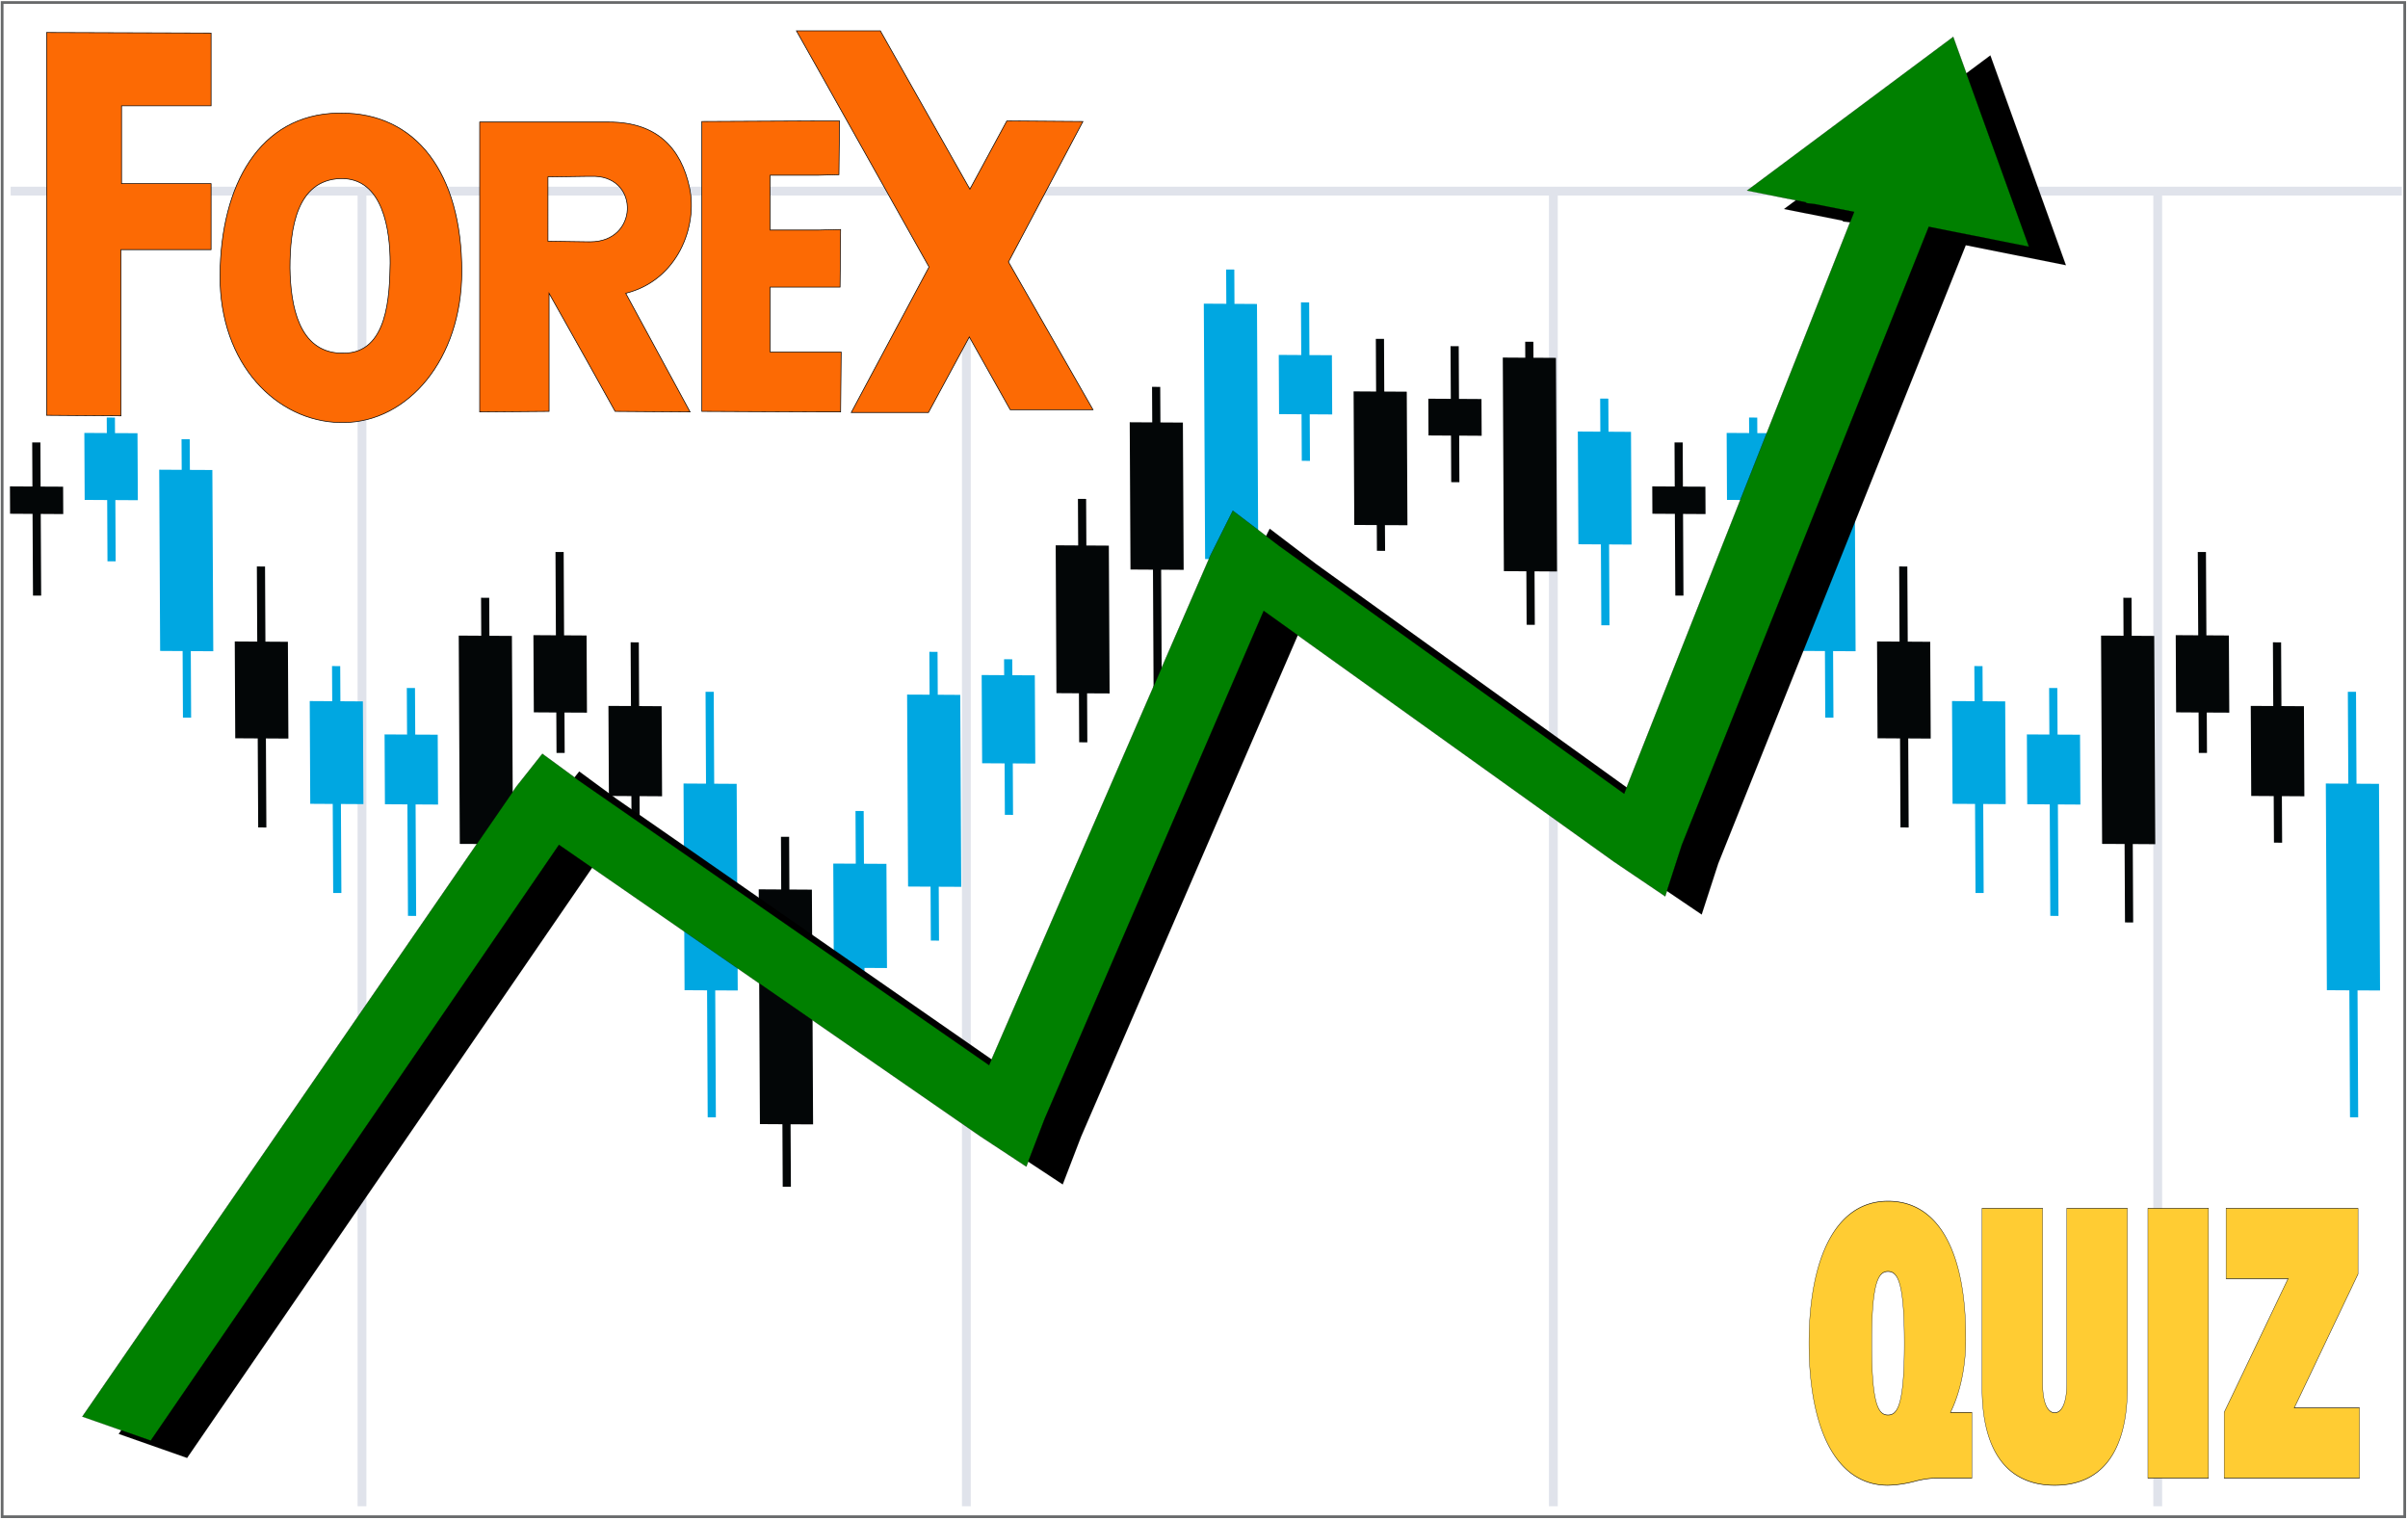 ﻿<svg viewBox="0 0 889 561" xmlns="http://www.w3.org/2000/svg" xmlns:xlink="http://www.w3.org/1999/xlink" xml:space="preserve"><title>Test your Forex Trading Knowledge Free Online - Forex Quiz"</title><style> .st0 {fill:#242626;} .st1 {fill: #9FC54D;} .st2 {fill: #A32430;} .st3 {stroke:none;fill-rule:nonzero;fill:#008000;fill-opacity:1;stroke:#000;stroke-width:0.118;stroke-miterlimit:10;} .st4 {stroke:none;fill-rule:nonzero;fill:#000;fill-opacity:1;stroke:#000;stroke-width:0.118;stroke-miterlimit:10;} .st5 {fill: #030607;} .st6 {fill: #E0E3EB;} .st7 {fill: #A32430;} .st8 {fill: #fff;} .kletka {background: linear-gradient( #bbb, transparent 1px), linear-gradient( 90deg, #bbb, transparent 1px);background-size: 20px 20px;background-position: center center;} </style><defs><filter id="Path_15" x="41.422" y="116.626" width="257.108" height="87.92" filterUnits="userSpaceOnUse"><feOffset dx="3" dy="3" input="SourceAlpha"/><feGaussianBlur stdDeviation="3" result="blur-2"/><feFlood flood-opacity="0.451"/><feComposite operator="in" in2="blur-2"/><feComposite in="SourceGraphic"/></filter><filter id="filter15393" color-interpolation-filters="sRGB"><feGaussianBlur id="feGaussianBlur15395" stdDeviation="30.574"/></filter></defs><g stroke="none" stroke-width="1" fill="none" fill-rule="evenodd"><g transform="translate(0.29, 0.42)"><rect x="1.6" y="1.57" width="884.83" height="556.38"/><path d="M888,559.52 L0,559.52 L0,0 L888,0 L888,559.52 Z M3.17,556.38 L884.86,556.38 L884.86,3.13 L3.17,3.13 L3.17,556.38 Z" id="Shape" fill-rule="nonzero"/><rect stroke="#030607" opacity="0.6" x="0.5" y="0.5" width="887" height="559"/><g class="st6"><rect x="3.65" y="68.51" width="882.78" height="3.25"/><rect x="131.73" y="71.73" width="3.25" height="483.92"/><rect x="354.85" y="71.73" width="3.25" height="483.92"/><rect x="571.56" y="71.73" width="3.26" height="483.92"/><rect x="794.68" y="71.73" width="3.26" height="483.92"/></g><polygon fill="#030607" points="14.7 179.21 14.62 162.92 11.6 162.91 11.68 179.19 3.38 179.14 3.43 189.24 11.73 189.29 11.89 219.45 14.91 219.46 14.75 189.31 23.06 189.36 23.01 179.25"/><polygon fill="#00A7E1" points="50.47 159.51 42.17 159.47 42.14 153.74 39.12 153.72 39.15 159.45 30.85 159.4 30.97 184.13 39.28 184.18 39.39 206.79 42.41 206.81 42.3 184.19 50.6 184.24"/><polygon fill="#00A7E1" points="78.11 173.09 69.81 173.05 69.75 161.74 66.73 161.72 66.79 173.03 58.49 172.98 58.83 239.88 67.13 239.93 67.25 264.49 70.27 264.51 70.15 239.95 78.45 240"/><polygon fill="#030607" points="106 236.51 97.7 236.46 97.56 208.72 94.54 208.7 94.68 236.44 86.38 236.39 86.56 272.13 94.86 272.18 95.03 305.04 98.05 305.06 97.88 272.19 106.18 272.24"/><polygon fill="#00A7E1" points="133.68 258.51 125.38 258.46 125.31 245.49 122.29 245.47 122.36 258.44 114.06 258.39 114.25 296.32 122.55 296.37 122.72 329.24 125.74 329.25 125.57 296.39 133.88 296.44"/><polygon fill="#00A7E1" points="161.31 270.81 153.01 270.77 152.92 253.58 149.9 253.56 149.99 270.75 141.69 270.7 141.82 296.48 150.12 296.53 150.33 337.69 153.35 337.71 153.14 296.55 161.44 296.6"/><polygon fill="#030607" points="188.7 234.34 180.39 234.29 180.32 220.27 177.31 220.25 177.38 234.27 169.07 234.22 169.46 311.12 177.77 311.16 177.91 340.11 180.93 340.13 180.78 311.18 189.09 311.23"/><polygon fill="#030607" points="216.27 234.18 207.96 234.13 207.81 203.37 204.79 203.35 204.94 234.11 196.64 234.06 196.79 262.56 205.09 262.61 205.17 277.53 208.18 277.55 208.11 262.63 216.41 262.67"/><polygon fill="#030607" points="243.97 260.29 235.67 260.24 235.55 236.72 232.53 236.7 232.65 260.22 224.34 260.18 224.51 293.42 232.81 293.47 232.9 310.66 235.92 310.68 235.83 293.49 244.14 293.54"/><polygon fill="#00A7E1" points="271.68 288.95 263.38 288.9 263.21 254.97 260.19 254.96 260.36 288.88 252.06 288.83 252.44 365.13 260.75 365.18 260.98 412.04 264 412.06 263.76 365.2 272.07 365.24"/><polygon fill="#030607" points="629.32 179.25 621.02 179.21 620.94 162.92 617.92 162.91 618 179.19 609.7 179.14 609.75 189.24 618.05 189.29 618.21 219.45 621.22 219.46 621.07 189.31 629.37 189.36"/><polygon fill="#00A7E1" points="656.79 159.51 648.49 159.47 648.46 153.74 645.44 153.72 645.47 159.45 637.17 159.4 637.29 184.13 645.59 184.18 645.71 206.79 648.73 206.81 648.61 184.19 656.92 184.24"/><polygon fill="#00A7E1" points="684.43 173.09 676.13 173.05 676.07 161.74 673.05 161.72 673.11 173.03 664.8 172.98 665.14 239.88 673.45 239.93 673.57 264.49 676.59 264.51 676.46 239.95 684.77 240"/><polygon fill="#030607" points="712.32 236.51 704.02 236.46 703.87 208.72 700.86 208.7 701 236.44 692.69 236.39 692.87 272.13 701.18 272.18 701.34 305.04 704.36 305.06 704.2 272.19 712.5 272.24"/><polygon fill="#00A7E1" points="740 258.51 731.7 258.46 731.63 245.49 728.61 245.47 728.68 258.44 720.37 258.39 720.57 296.32 728.87 296.37 729.04 329.24 732.05 329.25 731.89 296.39 740.19 296.44"/><polygon fill="#00A7E1" points="767.63 270.81 759.33 270.77 759.24 253.58 756.22 253.56 756.31 270.75 748.01 270.7 748.14 296.48 756.44 296.53 756.65 337.69 759.67 337.71 759.46 296.55 767.76 296.6"/><polygon fill="#030607" points="795.02 234.34 786.71 234.29 786.64 220.27 783.62 220.25 783.69 234.27 775.39 234.22 775.78 311.12 784.08 311.16 784.23 340.11 787.25 340.13 787.1 311.18 795.4 311.23"/><polygon fill="#030607" points="822.58 234.18 814.28 234.13 814.12 203.37 811.1 203.35 811.26 234.11 802.96 234.06 803.1 262.56 811.4 262.61 811.48 277.53 814.5 277.55 814.42 262.63 822.73 262.67"/><polygon fill="#030607" points="850.29 260.29 841.98 260.24 841.86 236.72 838.84 236.7 838.96 260.22 830.66 260.18 830.83 293.42 839.13 293.47 839.22 310.66 842.24 310.68 842.15 293.49 850.45 293.54"/><polygon fill="#00A7E1" points="878 288.95 869.7 288.9 869.52 254.97 866.5 254.96 866.68 288.88 858.37 288.83 858.76 365.13 867.06 365.18 867.3 412.04 870.32 412.06 870.08 365.2 878.39 365.24"/><polygon fill="#030607" points="299.45 328.01 291.14 327.96 291.05 308.51 288.03 308.49 288.12 327.94 279.82 327.89 280.26 414.56 288.57 414.61 288.68 437.68 291.7 437.69 291.58 414.63 299.89 414.67"/><polygon fill="#00A7E1" points="326.97 318.49 318.67 318.44 318.57 298.99 315.55 298.97 315.65 318.42 307.34 318.38 307.54 356.83 315.84 356.88 315.87 362.15 318.89 362.17 318.86 356.9 327.17 356.95"/><polygon fill="#00A7E1" points="354.22 256.11 345.92 256.06 345.84 240.23 342.82 240.21 342.9 256.04 334.6 256 334.96 326.86 343.26 326.91 343.36 346.81 346.38 346.83 346.28 326.93 354.58 326.97"/><polygon fill="#00A7E1" points="381.75 248.89 373.45 248.85 373.42 242.97 370.4 242.95 370.43 248.83 362.13 248.78 362.3 281.35 370.6 281.4 370.69 300.39 373.71 300.41 373.62 281.41 381.92 281.46"/><polygon fill="#030607" points="409.08 201.01 400.78 200.96 400.69 183.77 397.67 183.76 397.76 200.94 389.46 200.89 389.73 255.47 398.04 255.52 398.13 273.61 401.14 273.63 401.05 255.54 409.36 255.58"/><polygon fill="#030607" points="436.42 155.58 428.12 155.53 428.05 142.41 425.03 142.39 425.1 155.51 416.79 155.46 417.07 209.83 425.37 209.88 425.62 258.25 428.64 258.27 428.39 209.9 436.7 209.95"/><polygon fill="#00A7E1" points="463.77 111.8 455.46 111.75 455.4 99.09 452.38 99.07 452.45 111.73 444.14 111.68 444.62 205.96 452.92 206.01 453.04 229.37 456.06 229.39 455.94 206.02 464.24 206.07"/><polygon fill="#00A7E1" points="491.43 130.71 483.13 130.67 483.03 111.22 480.01 111.2 480.11 130.65 471.81 130.6 471.92 152.46 480.22 152.51 480.31 169.7 483.33 169.72 483.24 152.53 491.54 152.58"/><polygon fill="#030607" points="519.07 144.18 510.76 144.13 510.67 124.68 507.65 124.67 507.75 144.12 499.44 144.07 499.69 193.37 508 193.42 508.05 202.92 511.07 202.93 511.01 193.44 519.32 193.48"/><polygon fill="#030607" points="546.65 146.89 538.35 146.84 538.25 127.39 535.23 127.37 535.33 146.82 527.03 146.77 527.09 160.34 535.4 160.39 535.48 177.58 538.5 177.59 538.42 160.4 546.72 160.45"/><polygon fill="#030607" points="574.14 131.69 565.84 131.64 565.81 125.76 562.79 125.74 562.82 131.63 554.52 131.58 554.92 210.43 563.22 210.48 563.32 230.23 566.34 230.25 566.24 210.5 574.54 210.55"/><polygon fill="#00A7E1" points="601.85 159.01 593.55 158.96 593.48 146.74 590.47 146.73 590.53 158.94 582.22 158.89 582.44 200.5 590.74 200.55 590.89 230.4 593.91 230.42 593.76 200.57 602.06 200.62"/></g></g><g transform="matrix(2.065,0,0,2.065,11.333,-115.333)" style="stroke:#000;stroke-width:0.118;stroke-miterlimit:10;"><a xlink:href="http://www.kit-jobs.ru/forex/analytics.php" xmlns:xlink="http://www.w3.org/1999/xlink" target="_blank" xlink:title="Forex Trading Stok News and Daily Forex market analysis on http://www.kit-jobs.ru/forex/analytics.php"><path d="M2.834 130.094l13.307.099V100.48h16.108V88.675H16.241V74.768h16.008V61.761l-29.415-.099v68.432zM55.36 76.069h-.501c-13.906.3-20.91 12.806-21.01 29.013-.1 16.008 10.205 26.111 21.511 26.312h.6c11.506-.1 21.11-11.307 21.11-27.014 0-17.507-8.104-28.412-21.71-28.311zm.599 42.919h-.6c-7.404-.301-8.905-8.404-9.005-15.207 0-7.104 1.201-15.708 9.005-16.007 7.703-.201 8.903 9.404 8.903 15.107-.098 5.803-.399 16.107-8.303 16.107zM174.814 102.682l13.307-25.112-13.607-.101-6.602 12.206-16.008-28.313h-15.008l4.002 7.103 19.709 35.115-13.906 26.014h13.807l7.303-13.508 7.304 13.008h14.807l-15.108-26.412z" style="fill:#FC6A04;"/></a><a xlink:href="http://www.kit-jobs.ru/forex/" xmlns:xlink="http://www.w3.org/1999/xlink" target="_blank" xlink:title="Новости рынка Forex и ежедневный анализ рынка Forex на http://www.kit-jobs.ru/forex/"><path d="M132.195 118.789v-11.607h12.506l.1-10.305-3.903.102h-8.703v-9.805h8.703l3.602-.1.1-9.605h-3.702l-20.91.101v51.823l20.91.099h3.903l.099-10.703H132.195zM117.787 89.375c-1.5-7.004-5.801-11.706-14.406-11.706h-23.11v51.823l12.405-.1v-21.109l6.904 12.307 4.9 8.803 13.408.1-11.506-21.209c9.306-2.304 12.907-12.007 11.405-18.909zm-17.707 9.703h-.5l-7.104-.098V87.474l7.104-.101h1.301c8.002.3 7.703 11.705-.801 11.705z" style="fill:#FC6A04;"/></a></g><g transform="matrix(0.665,0,0,0.495,26.333,6.333)" style="stroke:#000;stroke-width:0.118;stroke-miterlimit:10;"><path id="path3110" filter="url(#filter15393)" d="m8364.5-2388.1-390.53 225.47 82.156 47.437-1.656 0.875 13.344 5.875 54.531 31.469-656.47 1074-381.06-634.66-50.375-89.656-57.031 80.094-605.28 933.69-458.22-733.87-40.625-69.375-56.688 55.594-986.69 1088.5 89.125 75.531 930-1030.5 471.12 752.28 52.906 80.062 52.906-88.188 600.59-930.59 387.66 643.47 57.656 89.719 52.25-95.875 701.66-1140.5 138.72 80.094v-450.94z" style="block-progression:tb;color:#000000;text-transform:none;text-indent:0" transform="matrix(.347 -.093 .093 .347 -1615 1635.1)"/><path id="path3112" d="m1044.8 14.693-114.5 114.66 32.933 8.801-0.493 0.458 5.178 0.795 21.858 5.836l-127.7 433.91-191.42-184.7-25.84-26.42-12.32 33.11-122.99 380.45-227.44-211.94-20.57-20.29-14.48 24.58-240.91 469.76 37.976 17.9 226.64-444.33 233.63 217.12 25.83 22.85 10.14-35.53 121.64-378.94 194.53 187.15 28.374 25.758 9.192-38.143 137.14-461.22 55.607 14.859-42.048-156.49z" fill="#008000"/></g><g transform="matrix(1.233,0,0,1.433,415.333,295.333)" class="st3"><defs><clipPath id="clip1"><path d="M 162 88 L 195 88 L 195 135.32 L 162 135.32 Z M 162 88 "/></clipPath><clipPath id="clip2"><path d="M 333 87 L 342.59 87 L 342.59 97 L 333 97 Z M 333 87 "/></clipPath></defs></g><g transform="matrix(0.85, 0, 0, 1.5, 625, 255)" filter="url(#Path_15)"><path id="Path_15-2" data-name="Path 15" d="M29.532-33.212c0-15,2.852-17.664,7.084-17.664S43.7-48.208,43.7-33.212c0,15.364-3.036,17.664-7.084,17.664S29.532-17.848,29.532-33.212Zm43.516,17.02H63.756A27.328,27.328,0,0,0,70.38-34.776c0-20.424-11.316-33.4-33.764-33.4C13.708-68.172,2.3-53.912,2.3-33.212S13.708,1.748,36.616,1.748A86.586,86.586,0,0,0,47.84.828,72.386,72.386,0,0,1,56.488,0h16.56Zm67.528-50.232H114.264v43.056c0,5.244-2.484,7.268-5.244,7.268s-5.244-2.024-5.244-7.268V-66.424H77.464v44.16c0,16.008,11.5,24.012,31.556,24.012s31.556-8,31.556-24.012ZM149.5,0h26.312V-66.424H149.5Zm33.12,0h58.788V-17.3H213.072l27.692-32.936V-66.424H183.448v17.3H210.4L182.62-16.192Z" transform="translate(45.12 190.8)" style='stroke:#000;stroke-width:0.138;stroke-miterlimit:10;' fill="#fc3"/></g></svg>
